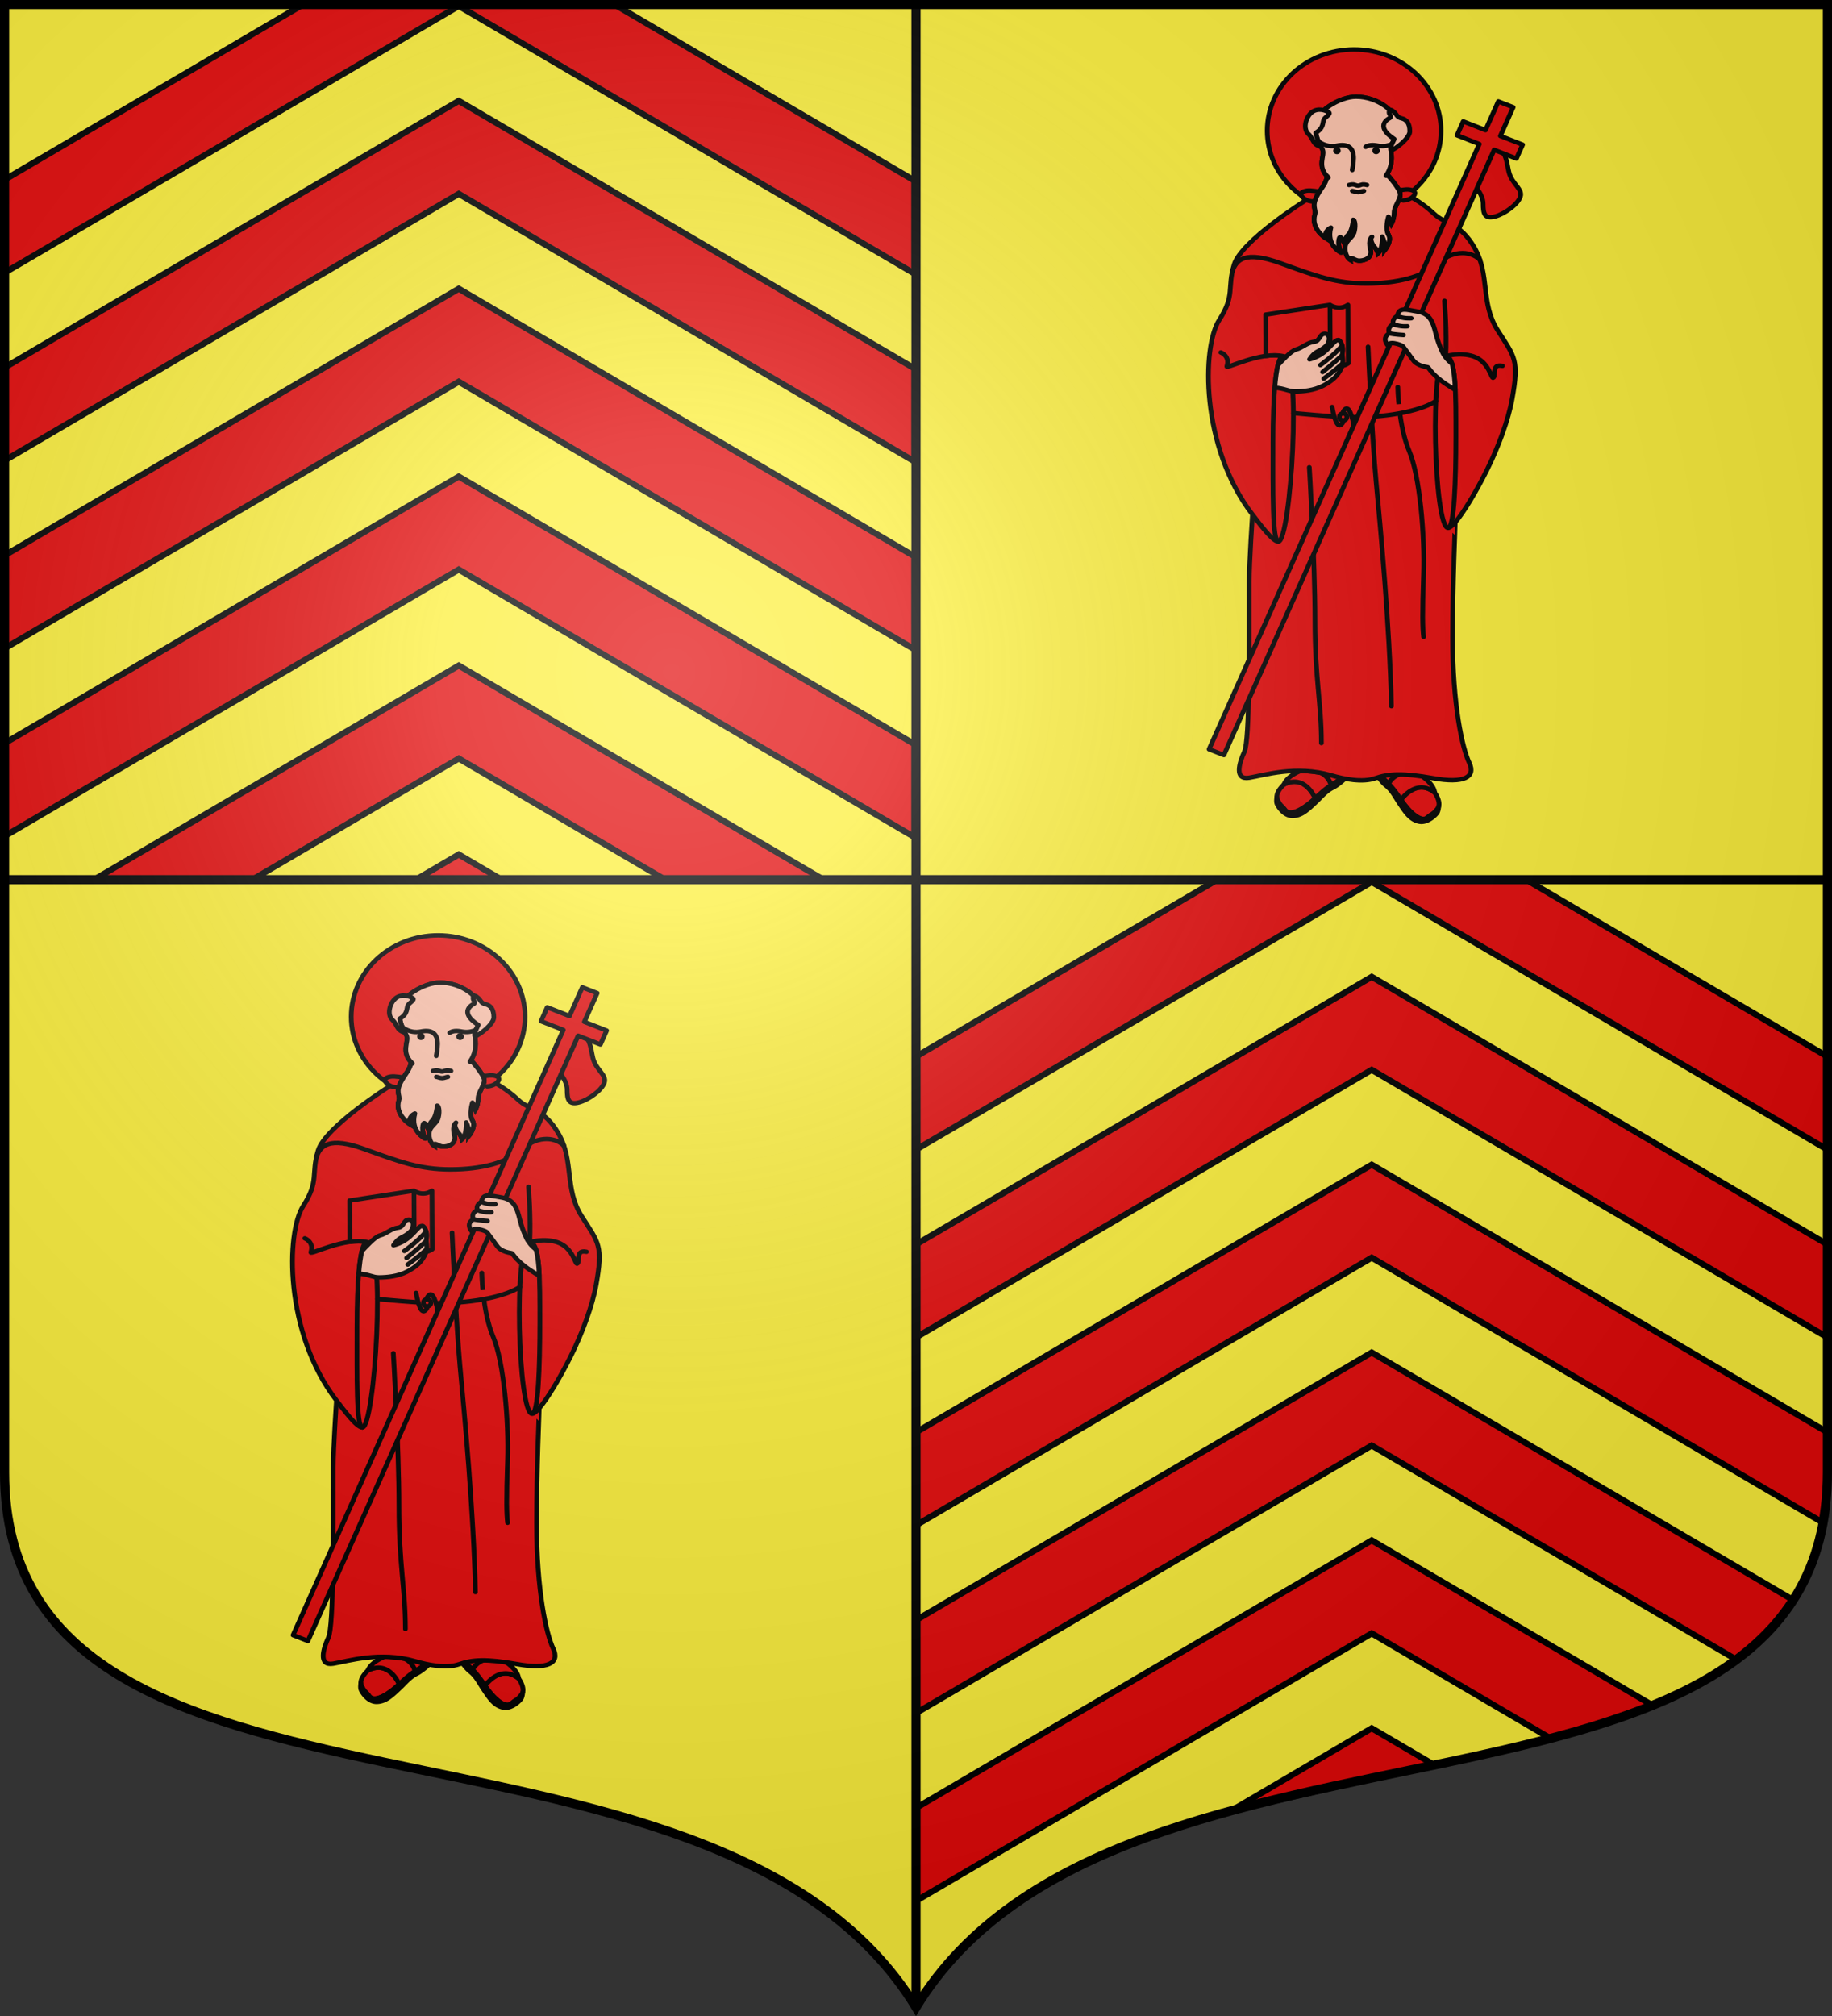 <svg xmlns="http://www.w3.org/2000/svg" xmlns:xlink="http://www.w3.org/1999/xlink" width="600" height="660" version="1"><rect width="100%" height="100%" fill="#333333" stroke="none"/><defs><radialGradient id="b" cx="-80" cy="-80" r="405" gradientUnits="userSpaceOnUse"><stop offset="0" stop-color="#fff" stop-opacity=".31"/><stop offset=".19" stop-color="#fff" stop-opacity=".25"/><stop offset=".6" stop-color="#6b6b6b" stop-opacity=".125"/><stop offset="1" stop-opacity=".125"/></radialGradient><path id="a" d="M-298.5-298.5V183c0 129.055 231.64 65.948 298.5 175.5C66.86 248.948 298.5 312.055 298.5 183v-481.5z"/></defs><g fill="#fcef3c" stroke-width="1.001" transform="matrix(1 0 0 .998 0 -390.165)"><use xlink:href="#a" width="744.094" height="1052.362" stroke-width="1" transform="matrix(1 0 0 1.002 300 691.618)"/><path fill="#e20909" stroke="#000" stroke-width="2.002" d="M150.248 547.275 1.012 635.055V664.9l.566.322 148.67-87.444 148.67 87.444.566-.322v-29.847zm-50.666-155.05L1.012 450.19v29.847l.566.336 148.67-87.458 148.67 87.458.566-.337V450.19l-98.569-57.964zm50.666 31.806L1.012 511.81v29.846l.566.322 148.67-87.443 148.67 87.443.566-.322v-29.846zm0 61.622L1.012 573.433v29.846l.566.322 148.67-87.443 148.67 87.443.566-.322v-29.846zm0 123.61L30.76 679.534l51.31.322 68.18-40.086 68.178 40.086 51.39-.275zm0 61.99-14.118 8.303 27.7-.311z"/><g fill="#e20909" stroke="#000" stroke-width="3.215" transform="matrix(.482 0 0 .452 370.466 375.405)"><circle cx="151.5" cy="129.33" r="59.052" stroke-linecap="round" stroke-linejoin="round"/><g stroke-linecap="round" stroke-linejoin="round"><path d="M142.638 598.922s-1.188 1.758-5.035 4.142q-.937.583-1.838 1.209s-1.012-6.011-6.982-9.001l.801-2.367 14.08 4.146zm-43.65 14.114c-.275-4.565 4.852-9.289 4.852-9.289 14.489-7.837 21.196 9.972 21.196 9.972l-.692.69c-5.878 5.878-15.936 13.26-19.729 7.904-2.97-4.19-2.825-2.3-5.149-7.356a5.3 5.3 0 0 1-.478-1.921"/><path d="M128.782 595.271c-4.678-.934-9.236-1.352-13.596-1.421 0 0-9.296 3.609-11.346 9.896 14.489-7.837 21.196 9.972 21.196 9.972l-.692.69c-5.878 5.878-15.936 13.26-19.729 7.904-2.97-4.19-2.825-2.3-5.149-7.356a5.3 5.3 0 0 1-.478-1.921s-.479 2.604 0 4.381c.478 1.777 4.715 9.158 10.593 9.158s9.979-4.101 15.104-9.228c5.126-5.124 7.452-8.674 12.441-11.339 3.784-2.022 8.107-6.516 8.107-6.516a87 87 0 0 1-2.596-.571s-1.188 1.758-5.035 4.142q-.937.583-1.838 1.209c.001.001-1.012-6.009-6.982-9m-3.746 18.448c3.973-3.956 7.192-6.983 10.729-9.446M169.418 596.501s.777 1.974 4.014 5.139a41 41 0 0 1 1.531 1.58s2.296-5.647 8.773-7.268l-.267-2.485-14.645.983zm39.536 23.271c1.262-4.397-2.715-10.121-2.715-10.121-12.438-10.801-22.858 5.12-22.858 5.12l.525.826c4.459 7.016 12.671 16.408 17.539 12.006 3.811-3.444 3.258-1.63 6.626-6.062a5.3 5.3 0 0 0 .883-1.769"/><path d="M183.736 595.952c4.769.106 9.309.689 13.581 1.57 0 0 8.288 5.545 8.921 12.129-12.438-10.801-22.858 5.12-22.858 5.12l.525.826c4.459 7.016 12.671 16.408 17.539 12.006 3.811-3.444 3.258-1.63 6.626-6.062a5.3 5.3 0 0 0 .884-1.77s-.1 2.646-.953 4.274c-.853 1.633-6.594 7.915-12.332 6.636-5.736-1.278-8.847-6.173-12.735-12.29-3.888-6.118-5.386-10.089-9.676-13.775-3.254-2.796-6.497-8.123-6.497-8.123q1.334.025 2.658.007s.777 1.974 4.014 5.139a41 41 0 0 1 1.531 1.58c-.001.001 2.295-5.647 8.772-7.267m-.356 18.819c-3.018-4.724-5.501-8.38-8.417-11.552"/></g><g stroke-linecap="round" stroke-linejoin="round"><path d="M218.389 496.763c0 48.846 6.562 80.558 11.3 91.129s-3.646 15.31-24.422 11.301c-20.778-4.009-30.62-3.281-39.368 0-8.749 3.28-20.778.728-30.255-2.188-23.614-7.263-45.2 0-55.407 1.822s-6.925-10.57-3.28-18.954 3.28-75.82 3.28-123.206c0-14.583 2.199-48.837 2.199-48.837-35.559-49.49-34.214-121.913-22.611-141.169 11.046-18.334 5.194-22.691 10.115-40.188 4.921-17.496 49.075-47.022 49.075-47.022-3.321-1.683-5.078-4.833-1.741-6.144 5.755-2.261 10.795 2.074 36.88 1.779s31.024-4.742 36.829-2.612c2.865 1.051 2.071 3.517-.252 5.312 0 0 7.018 3.715 15.083 11.78s17.548 6.288 27.338 24.332c10.935 20.151 3.977 40.253 15.857 60.145 11.755 19.684 14.642 21.359 9.842 49.982-2.514 14.983-9.251 34.628-17.224 51.717-7.264 15.571-15.759 30.666-21.387 37.677.001-.001-1.851 45.252-1.851 83.344M119.015 179.45c1.344.681 2.944 1.122 4.567 1.104m61.259-.691c2.22-.025 4.379-.909 5.89-2.077M82.436 407.829c5.08 7.07 13.75 19.583 17.576 19.583"/><path d="M220.657 350.631c0 32.594-1.117 66.867-5.275 66.867-9.568 0-12.849-124.592-1.64-124.592 7.108 0 6.915 28.155 6.915 57.725m-124.279 4.594c0 35.189-.523 72.188 3.634 72.188 8.475 0 16.403-134.506 3.281-134.506-5.194-.001-6.915 30.395-6.915 62.318m123.863 58.193c-2.08 2.591-3.769 4.08-4.859 4.08M68.767 231.325c2.601-8.39 8.554-15.241 32.612-5.946 24.059 9.294 37.728 14.763 58.505 14.763s38.821-4.921 48.116-14.217 21.638-10.392 28.942-3.088"/><path d="M212.921 252.717s1.641 22.418.82 40.188c0 0 9.669-3.063 18.682.091 10.936 3.827 12.303 16.858 13.669 15.492 2.096-2.096-1.458-10.23 6.197-8.567m-191.371-9.75s6.475 2.517 4.101 10.116c-.684 2.187 23.101-11.073 38.274-7.382m17.77 80.65s3.828 67.801 3.828 110.995c0 43.196 4.374 59.6 4.374 89.126m31.713-287.605s2.734 66.707 5.468 97.873 9.295 105.528 10.389 162.938m4.329-231.605s.409 28.023 7.699 46.249c7.291 18.226 10.724 61.799 9.842 89.671-.911 28.796-.731 38.312 0 45.383"/><path d="M110.249 334.188s27.946 3.006 41.251 3.006c25.881 0 46.672-5.455 55.55-11.75"/><path d="M151.493 344.181s-2.452-16.311-6.072-12.824 1.553 2.779-1.401 5.625 2.218 2.137-1.401 5.625c-3.62 3.487-6.072-12.824-6.072-12.824"/><circle cx="144.02" cy="336.981" r="2.536"/></g><path stroke-linecap="round" stroke-linejoin="round" d="M147.309 255.634c-6.379 4.556-12.211 0-12.211 0l-43.742 7.108.128 29.973c4.126-.599 8.21-.684 11.81.191 2.488 0 4.218 4.844 5.333 12.685l34.134-5.549c1.48-.198 3.086-.767 4.73-1.941zm-12.03 42.466s5.832 4.556 12.211 0m-39.36 4.411 27.149-4.411m-.182-42.466.182 42.466"/><g fill="#f7d5ad"><path d="M133.175 162.35c-6.875-7.775-1.593-14.948-2.999-18.986-1.313-3.774-5.104-7.837-5.104-18.044s16.95-20.777 27.704-20.777c14.763 0 28.067 10.935 28.067 20.777s-5.103 13.123-4.374 18.044c.695 4.686 1.224 10.693-2.663 17.552 0 0 9.042 10.515 9.042 14.524 0 4.01-4.192 8.749-4.192 13.305s-1.823 8.019-1.823 8.019l-2.005-5.103s-2.552 8.748 0 13.123c2.552 4.374-2.369 10.936-2.369 10.936s.365-4.921-1.822-9.66c0 0 .456 8.839-2.917 12.212 0 0-.729-2.916-2.095-4.283s-3.783-5.97-2.005-7.746c0 0-2.825 1.914-1.093 8.839 1.731 6.926-4.63 8.623-7.837 8.475-2.961-.137-6.219-3.85-5.833-.546 0 0-3.463-2.279-3.463-8.384s5.104-7.017 6.289-12.212 0-8.566-.729-8.566c0 0-.775 8.156-3.281 10.663s-2.917 6.47-2.917 6.47-.592-2.597-2.278-4.283-2.552 6.927.365 11.118c0 0-10.571-5.376-7.108-18.226 0 0-4.921 2.005-3.372 7.746 0 0-10.545-6.88-7.472-17.498 1.002-3.462-2.627-5.735 1.731-13.942 3.098-5.834 5.787-8.157 6.553-13.547z"/><path d="M153.87 176.033c-9.021 0-12.416-5.354-20.694-13.683-.766 5.39-3.455 7.714-6.553 13.546-4.359 8.207-.729 10.479-1.731 13.942-3.073 10.617 7.472 17.498 7.472 17.498-1.549-5.741 3.372-7.746 3.372-7.746-3.463 12.85 7.108 18.226 7.108 18.226-2.917-4.191-2.05-12.804-.365-11.118 1.687 1.686 2.278 4.283 2.278 4.283s.411-3.964 2.917-6.47 3.281-10.663 3.281-10.663c.729 0 1.914 3.372.729 8.566s-6.289 6.106-6.289 12.212c0 6.104 3.463 8.384 3.463 8.384-.386-3.303 2.872.409 5.833.546 3.207.148 9.569-1.549 7.837-8.475s1.093-8.839 1.093-8.839c-1.777 1.776.638 6.379 2.005 7.746s2.095 4.283 2.095 4.283c3.373-3.373 2.917-12.212 2.917-12.212 2.187 4.739 1.822 9.66 1.822 9.66s4.921-6.562 2.369-10.936c-2.552-4.375 0-13.123 0-13.123l2.005 5.103s1.823-3.463 1.823-8.019 4.192-9.295 4.192-13.305-9.042-14.524-9.042-14.524c-7.903 7.483-10.915 15.118-19.937 15.118z"/><path fill="#fec3ac" stroke-linecap="round" stroke-linejoin="round" d="M133.175 162.35c-6.875-7.775-1.593-14.948-2.999-18.986-1.313-3.774-5.104-7.837-5.104-18.044s16.95-20.777 27.704-20.777c14.763 0 28.067 10.935 28.067 20.777s-5.103 13.123-4.374 18.044c.695 4.686 1.224 10.693-2.663 17.552 0 0 9.042 10.515 9.042 14.524 0 4.01-4.192 8.749-4.192 13.305s-1.823 8.019-1.823 8.019l-2.005-5.103s-2.552 8.748 0 13.123c2.552 4.374-2.369 10.936-2.369 10.936s.365-4.921-1.822-9.66c0 0 .456 8.839-2.917 12.212 0 0-.729-2.916-2.095-4.283s-3.783-5.97-2.005-7.746c0 0-2.825 1.914-1.093 8.839 1.731 6.926-4.63 8.623-7.837 8.475-2.961-.137-6.219-3.85-5.833-.546 0 0-3.463-2.279-3.463-8.384s5.104-7.017 6.289-12.212 0-8.566-.729-8.566c0 0-.775 8.156-3.281 10.663s-2.917 6.47-2.917 6.47-.592-2.597-2.278-4.283-2.552 6.927.365 11.118c0 0-10.571-5.376-7.108-18.226 0 0-4.921 2.005-3.372 7.746 0 0-10.545-6.88-7.472-17.498 1.002-3.462-2.627-5.735 1.731-13.942 3.098-5.834 5.787-8.157 6.553-13.547"/><path stroke-linecap="round" stroke-linejoin="round" d="M133.175 162.35q.388.439.829.88m39.185-1.277q.326-.522.618-1.038"/><path fill="none" stroke-linecap="round" stroke-linejoin="round" d="M127.168 136.84s5.013 4.882 12.667 3.242c7.655-1.64 11.3 1.64 11.3 9.113 0 2.916-.911 8.566-.911 8.566"/><path stroke-linecap="round" stroke-linejoin="round" d="M177.221 138.847c-2.22 1.115-5.569 2.116-9.681 1.235-3.604-.772-6.32-.454-8.185.88"/><circle cx="139.836" cy="143.728" r="1.502" fill="#000" stroke-linecap="round" stroke-linejoin="round" stroke-width="2.144"/><circle cx="166.446" cy="143.728" r="1.503" fill="#000" stroke-linecap="round" stroke-linejoin="round" stroke-width="2.144"/><path stroke-linecap="round" stroke-linejoin="round" d="M158.113 172.977c-.76 0-2.338.895-3.914.895-1.578 0-3.155-.895-3.915-.895m9.953-4.333c-1.348-.391-2.759-.672-4.042-.112s-2.052.56-2.052.56-.771 0-2.052-.56c-1.283-.56-2.695-.279-4.042.112"/><path fill="#fec3ac" stroke-linecap="round" stroke-linejoin="round" d="M178.77 135.297c-14.191-9.852-3.143-15.195-3.143-15.195 1.515-1.037.18-2.282-.179-3.193-.277-.703-.767-5.226 3.505-.954 1.538 1.538 1.64 3.555 4.785 4.306 3.144.752 5.604 3.281 5.604 9.5 0 4.921-9.752 12.905-12.838 13.833l-.034-.232c-.404-2.726.982-4.95 2.3-8.065m-49.695 5.585c-6.208-1.685-4.753-5.38-8.649-9.276-4.306-4.305-1.276-14.079 3.645-16.676 4.921-2.598 9.979.82 9.979.82 2.324 1.23-2.187 3.281-3.144 5.468-.957 2.188.083 6.022-5.433 9.503.743 4.722 2.374 7.707 3.602 10.161"/></g><g stroke-linecap="round" stroke-linejoin="round"><path d="m244.088 138.442-12.029 28.979s7.108 7.655 7.108 14.763.917 11.446 8.201 9.295c6.562-1.938 15.407-8.823 17.087-14.353 1.728-5.688-5.718-9.081-7.792-17.907-1.636-6.968-1.462-17.674-12.575-20.777"/><path d="m246.644 143.135 15.134 6.328 4.218-10.089-15.134-6.328 8.718-20.851-10.09-4.217-8.717 20.85-15.134-6.327-4.219 10.089 15.135 6.327L52.926 578.135l10.09 4.219z"/></g><g fill="#f7d5ad" stroke-linecap="round" stroke-linejoin="round"><path fill="#fec3ac" d="M142.935 301.198c2.001-5.081 0-7.654.729-11.3.729-3.645-1.37-8.749-2.917-8.749-2.188 0-3.417 2.734-8.338 7.655s-11.192 6.389-11.192 6.389c4.192-6.926 6.317-4.839 11.329-9.851 2.643-2.643 2.916-8.749-.911-8.749s-3.128 5.33-7.291 5.833c-4.716.569-8.248 4.556-12.166 5.559-3.699.947-10.277 9.033-12.458 11.392-.923 4.003-1.625 9.668-2.141 16.401 6.66.427 9.388 2.735 13.643 2.735 5.468 0 12.941-.729 19.047-4.101 6.105-3.37 10.296-7.199 12.666-13.214"/><path d="M128.581 299.33s8.687-6.519 14.8-14.126m-13.296 19.184s6.937-5.806 13.421-12.292m-12.601 17.076s7.729-5.974 12.847-11.091"/><path fill="#fec3ac" d="M217.971 298.288c-3.191-2.738-4.208-4.384-5.778-6.931 0 0-3.112-5.979-5.184-14.836-2.074-8.857-4.098-14.645-12.753-16.078-6.901-1.143-12.416-3.585-13.312 3.227 0 0-4.16 2.095-2.706 6.07 0 0-4.631 1.624-2.818 6.618 0 0-5.934 2.835-.485 9.469-1.471-4.681 8.886-1.419 9.875.081s3.836 5.409 6.742 9.817c2.905 4.407 9.681 5.095 9.681 5.095 1.361 0 2.101 6.168 19.026 16.499-.354-8.037-1.026-14.704-2.288-19.031"/><path d="M185.071 277.529s-5.451-.309-9.651-1.172m12.253-5.18s-4.336.582-9.435-1.438m12.091-4.392s-5.464.502-9.385-1.678"/></g></g><path fill="#e20909" stroke="#000" stroke-width="2.002" d="m449.25 957.872-46.04 27.08 66.187-15.23zm0-61.622-149.236 87.78v29.846l.565.322 148.671-87.443 58.387 34.341c11.88-2.47 23.044-6.052 33.44-10.834zm0-61.622-149.236 87.78v29.847l.565.321 148.671-87.443 119.102 70.052c9.697-5.916 13.704-12.782 18.746-19.475zm-50.667-155.05-98.569 57.964v29.847l.565.337 148.671-87.459 148.67 87.459.566-.337v-29.847l-98.57-57.963zm50.667 31.806-149.236 87.78v29.847l.565.321L449.25 741.89l148.67 87.443.566-.321v-29.847zm0 61.622-149.236 87.78v29.847l.565.321 148.671-87.443 147.704 86.875c1.952-6.337 1.595-18.328 1.532-29.6z"/><g fill="#e20909" stroke="#000" stroke-width="3.215" transform="matrix(.482 0 0 .452 70.466 666.015)"><circle cx="151.5" cy="129.33" r="59.052" stroke-linecap="round" stroke-linejoin="round"/><g stroke-linecap="round" stroke-linejoin="round"><path d="M142.638 598.922s-1.188 1.758-5.035 4.142q-.937.583-1.838 1.209s-1.012-6.011-6.982-9.001l.801-2.367 14.08 4.146zm-43.65 14.114c-.275-4.565 4.852-9.289 4.852-9.289 14.489-7.837 21.196 9.972 21.196 9.972l-.692.69c-5.878 5.878-15.936 13.26-19.729 7.904-2.97-4.19-2.825-2.3-5.149-7.356a5.3 5.3 0 0 1-.478-1.921"/><path d="M128.782 595.271c-4.678-.934-9.236-1.352-13.596-1.421 0 0-9.296 3.609-11.346 9.896 14.489-7.837 21.196 9.972 21.196 9.972l-.692.69c-5.878 5.878-15.936 13.26-19.729 7.904-2.97-4.19-2.825-2.3-5.149-7.356a5.3 5.3 0 0 1-.478-1.921s-.479 2.604 0 4.381c.478 1.777 4.715 9.158 10.593 9.158s9.979-4.101 15.104-9.228c5.126-5.124 7.452-8.674 12.441-11.339 3.784-2.022 8.107-6.516 8.107-6.516a87 87 0 0 1-2.596-.571s-1.188 1.758-5.035 4.142q-.937.583-1.838 1.209c.001.001-1.012-6.009-6.982-9m-3.746 18.448c3.973-3.956 7.192-6.983 10.729-9.446M169.418 596.501s.777 1.974 4.014 5.139a41 41 0 0 1 1.531 1.58s2.296-5.647 8.773-7.268l-.267-2.485-14.645.983zm39.536 23.271c1.262-4.397-2.715-10.121-2.715-10.121-12.438-10.801-22.858 5.12-22.858 5.12l.525.826c4.459 7.016 12.671 16.408 17.539 12.006 3.811-3.444 3.258-1.63 6.626-6.062a5.3 5.3 0 0 0 .883-1.769"/><path d="M183.736 595.952c4.769.106 9.309.689 13.581 1.57 0 0 8.288 5.545 8.921 12.129-12.438-10.801-22.858 5.12-22.858 5.12l.525.826c4.459 7.016 12.671 16.408 17.539 12.006 3.811-3.444 3.258-1.63 6.626-6.062a5.3 5.3 0 0 0 .884-1.77s-.1 2.646-.953 4.274c-.853 1.633-6.594 7.915-12.332 6.636-5.736-1.278-8.847-6.173-12.735-12.29-3.888-6.118-5.386-10.089-9.676-13.775-3.254-2.796-6.497-8.123-6.497-8.123q1.334.025 2.658.007s.777 1.974 4.014 5.139a41 41 0 0 1 1.531 1.58c-.001.001 2.295-5.647 8.772-7.267m-.356 18.819c-3.018-4.724-5.501-8.38-8.417-11.552"/></g><g stroke-linecap="round" stroke-linejoin="round"><path d="M218.389 496.763c0 48.846 6.562 80.558 11.3 91.129s-3.646 15.31-24.422 11.301c-20.778-4.009-30.62-3.281-39.368 0-8.749 3.28-20.778.728-30.255-2.188-23.614-7.263-45.2 0-55.407 1.822s-6.925-10.57-3.28-18.954 3.28-75.82 3.28-123.206c0-14.583 2.199-48.837 2.199-48.837-35.559-49.49-34.214-121.913-22.611-141.169 11.046-18.334 5.194-22.691 10.115-40.188 4.921-17.496 49.075-47.022 49.075-47.022-3.321-1.683-5.078-4.833-1.741-6.144 5.755-2.261 10.795 2.074 36.88 1.779s31.024-4.742 36.829-2.612c2.865 1.051 2.071 3.517-.252 5.312 0 0 7.018 3.715 15.083 11.78s17.548 6.288 27.338 24.332c10.935 20.151 3.977 40.253 15.857 60.145 11.755 19.684 14.642 21.359 9.842 49.982-2.514 14.983-9.251 34.628-17.224 51.717-7.264 15.571-15.759 30.666-21.387 37.677.001-.001-1.851 45.252-1.851 83.344M119.015 179.45c1.344.681 2.944 1.122 4.567 1.104m61.259-.691c2.22-.025 4.379-.909 5.89-2.077M82.436 407.829c5.08 7.07 13.75 19.583 17.576 19.583"/><path d="M220.657 350.631c0 32.594-1.117 66.867-5.275 66.867-9.568 0-12.849-124.592-1.64-124.592 7.108 0 6.915 28.155 6.915 57.725m-124.279 4.594c0 35.189-.523 72.188 3.634 72.188 8.475 0 16.403-134.506 3.281-134.506-5.194-.001-6.915 30.395-6.915 62.318m123.863 58.193c-2.08 2.591-3.769 4.08-4.859 4.08M68.767 231.325c2.601-8.39 8.554-15.241 32.612-5.946 24.059 9.294 37.728 14.763 58.505 14.763s38.821-4.921 48.116-14.217 21.638-10.392 28.942-3.088"/><path d="M212.921 252.717s1.641 22.418.82 40.188c0 0 9.669-3.063 18.682.091 10.936 3.827 12.303 16.858 13.669 15.492 2.096-2.096-1.458-10.23 6.197-8.567m-191.371-9.75s6.475 2.517 4.101 10.116c-.684 2.187 23.101-11.073 38.274-7.382m17.77 80.65s3.828 67.801 3.828 110.995c0 43.196 4.374 59.6 4.374 89.126m31.713-287.605s2.734 66.707 5.468 97.873 9.295 105.528 10.389 162.938m4.329-231.605s.409 28.023 7.699 46.249c7.291 18.226 10.724 61.799 9.842 89.671-.911 28.796-.731 38.312 0 45.383"/><path d="M110.249 334.188s27.946 3.006 41.251 3.006c25.881 0 46.672-5.455 55.55-11.75"/><path d="M151.493 344.181s-2.452-16.311-6.072-12.824 1.553 2.779-1.401 5.625 2.218 2.137-1.401 5.625c-3.62 3.487-6.072-12.824-6.072-12.824"/><circle cx="144.02" cy="336.981" r="2.536"/></g><path stroke-linecap="round" stroke-linejoin="round" d="M147.309 255.634c-6.379 4.556-12.211 0-12.211 0l-43.742 7.108.128 29.973c4.126-.599 8.21-.684 11.81.191 2.488 0 4.218 4.844 5.333 12.685l34.134-5.549c1.48-.198 3.086-.767 4.73-1.941zm-12.03 42.466s5.832 4.556 12.211 0m-39.36 4.411 27.149-4.411m-.182-42.466.182 42.466"/><g fill="#f7d5ad"><path d="M133.175 162.35c-6.875-7.775-1.593-14.948-2.999-18.986-1.313-3.774-5.104-7.837-5.104-18.044s16.95-20.777 27.704-20.777c14.763 0 28.067 10.935 28.067 20.777s-5.103 13.123-4.374 18.044c.695 4.686 1.224 10.693-2.663 17.552 0 0 9.042 10.515 9.042 14.524 0 4.01-4.192 8.749-4.192 13.305s-1.823 8.019-1.823 8.019l-2.005-5.103s-2.552 8.748 0 13.123c2.552 4.374-2.369 10.936-2.369 10.936s.365-4.921-1.822-9.66c0 0 .456 8.839-2.917 12.212 0 0-.729-2.916-2.095-4.283s-3.783-5.97-2.005-7.746c0 0-2.825 1.914-1.093 8.839 1.731 6.926-4.63 8.623-7.837 8.475-2.961-.137-6.219-3.85-5.833-.546 0 0-3.463-2.279-3.463-8.384s5.104-7.017 6.289-12.212 0-8.566-.729-8.566c0 0-.775 8.156-3.281 10.663s-2.917 6.47-2.917 6.47-.592-2.597-2.278-4.283-2.552 6.927.365 11.118c0 0-10.571-5.376-7.108-18.226 0 0-4.921 2.005-3.372 7.746 0 0-10.545-6.88-7.472-17.498 1.002-3.462-2.627-5.735 1.731-13.942 3.098-5.834 5.787-8.157 6.553-13.547z"/><path d="M153.87 176.033c-9.021 0-12.416-5.354-20.694-13.683-.766 5.39-3.455 7.714-6.553 13.546-4.359 8.207-.729 10.479-1.731 13.942-3.073 10.617 7.472 17.498 7.472 17.498-1.549-5.741 3.372-7.746 3.372-7.746-3.463 12.85 7.108 18.226 7.108 18.226-2.917-4.191-2.05-12.804-.365-11.118 1.687 1.686 2.278 4.283 2.278 4.283s.411-3.964 2.917-6.47 3.281-10.663 3.281-10.663c.729 0 1.914 3.372.729 8.566s-6.289 6.106-6.289 12.212c0 6.104 3.463 8.384 3.463 8.384-.386-3.303 2.872.409 5.833.546 3.207.148 9.569-1.549 7.837-8.475s1.093-8.839 1.093-8.839c-1.777 1.776.638 6.379 2.005 7.746s2.095 4.283 2.095 4.283c3.373-3.373 2.917-12.212 2.917-12.212 2.187 4.739 1.822 9.66 1.822 9.66s4.921-6.562 2.369-10.936c-2.552-4.375 0-13.123 0-13.123l2.005 5.103s1.823-3.463 1.823-8.019 4.192-9.295 4.192-13.305-9.042-14.524-9.042-14.524c-7.903 7.483-10.915 15.118-19.937 15.118z"/><path fill="#fec3ac" stroke-linecap="round" stroke-linejoin="round" d="M133.175 162.35c-6.875-7.775-1.593-14.948-2.999-18.986-1.313-3.774-5.104-7.837-5.104-18.044s16.95-20.777 27.704-20.777c14.763 0 28.067 10.935 28.067 20.777s-5.103 13.123-4.374 18.044c.695 4.686 1.224 10.693-2.663 17.552 0 0 9.042 10.515 9.042 14.524 0 4.01-4.192 8.749-4.192 13.305s-1.823 8.019-1.823 8.019l-2.005-5.103s-2.552 8.748 0 13.123c2.552 4.374-2.369 10.936-2.369 10.936s.365-4.921-1.822-9.66c0 0 .456 8.839-2.917 12.212 0 0-.729-2.916-2.095-4.283s-3.783-5.97-2.005-7.746c0 0-2.825 1.914-1.093 8.839 1.731 6.926-4.63 8.623-7.837 8.475-2.961-.137-6.219-3.85-5.833-.546 0 0-3.463-2.279-3.463-8.384s5.104-7.017 6.289-12.212 0-8.566-.729-8.566c0 0-.775 8.156-3.281 10.663s-2.917 6.47-2.917 6.47-.592-2.597-2.278-4.283-2.552 6.927.365 11.118c0 0-10.571-5.376-7.108-18.226 0 0-4.921 2.005-3.372 7.746 0 0-10.545-6.88-7.472-17.498 1.002-3.462-2.627-5.735 1.731-13.942 3.098-5.834 5.787-8.157 6.553-13.547"/><path stroke-linecap="round" stroke-linejoin="round" d="M133.175 162.35q.388.439.829.88m39.185-1.277q.326-.522.618-1.038"/><path fill="none" stroke-linecap="round" stroke-linejoin="round" d="M127.168 136.84s5.013 4.882 12.667 3.242c7.655-1.64 11.3 1.64 11.3 9.113 0 2.916-.911 8.566-.911 8.566"/><path stroke-linecap="round" stroke-linejoin="round" d="M177.221 138.847c-2.22 1.115-5.569 2.116-9.681 1.235-3.604-.772-6.32-.454-8.185.88"/><circle cx="139.836" cy="143.728" r="1.502" fill="#000" stroke-linecap="round" stroke-linejoin="round" stroke-width="2.144"/><circle cx="166.446" cy="143.728" r="1.503" fill="#000" stroke-linecap="round" stroke-linejoin="round" stroke-width="2.144"/><path stroke-linecap="round" stroke-linejoin="round" d="M158.113 172.977c-.76 0-2.338.895-3.914.895-1.578 0-3.155-.895-3.915-.895m9.953-4.333c-1.348-.391-2.759-.672-4.042-.112s-2.052.56-2.052.56-.771 0-2.052-.56c-1.283-.56-2.695-.279-4.042.112"/><path fill="#fec3ac" stroke-linecap="round" stroke-linejoin="round" d="M178.77 135.297c-14.191-9.852-3.143-15.195-3.143-15.195 1.515-1.037.18-2.282-.179-3.193-.277-.703-.767-5.226 3.505-.954 1.538 1.538 1.64 3.555 4.785 4.306 3.144.752 5.604 3.281 5.604 9.5 0 4.921-9.752 12.905-12.838 13.833l-.034-.232c-.404-2.726.982-4.95 2.3-8.065m-49.695 5.585c-6.208-1.685-4.753-5.38-8.649-9.276-4.306-4.305-1.276-14.079 3.645-16.676 4.921-2.598 9.979.82 9.979.82 2.324 1.23-2.187 3.281-3.144 5.468-.957 2.188.083 6.022-5.433 9.503.743 4.722 2.374 7.707 3.602 10.161"/></g><g stroke-linecap="round" stroke-linejoin="round"><path d="m244.088 138.442-12.029 28.979s7.108 7.655 7.108 14.763.917 11.446 8.201 9.295c6.562-1.938 15.407-8.823 17.087-14.353 1.728-5.688-5.718-9.081-7.792-17.907-1.636-6.968-1.462-17.674-12.575-20.777"/><path d="m261.778 149.463 4.218-10.089-15.134-6.328 8.718-20.851-10.09-4.217-8.717 20.85-15.134-6.327-4.219 10.089 15.135 6.327L52.926 578.135l10.09 4.219 183.628-439.219z"/></g><g fill="#f7d5ad" stroke-linecap="round" stroke-linejoin="round"><path fill="#fec3ac" d="M142.935 301.198c2.001-5.081 0-7.654.729-11.3.729-3.645-1.37-8.749-2.917-8.749-2.188 0-3.417 2.734-8.338 7.655s-11.192 6.389-11.192 6.389c4.192-6.926 6.317-4.839 11.329-9.851 2.643-2.643 2.916-8.749-.911-8.749s-3.128 5.33-7.291 5.833c-4.716.569-8.248 4.556-12.166 5.559-3.699.947-10.277 9.033-12.458 11.392-.923 4.003-1.625 9.668-2.141 16.401 6.66.427 9.388 2.735 13.643 2.735 5.468 0 12.941-.729 19.047-4.101 6.105-3.37 10.296-7.199 12.666-13.214"/><path d="M128.581 299.33s8.687-6.519 14.8-14.126m-13.296 19.184s6.937-5.806 13.421-12.292m-12.601 17.076s7.729-5.974 12.847-11.091"/><path fill="#fec3ac" d="M217.971 298.288c-3.191-2.738-4.208-4.384-5.778-6.931 0 0-3.112-5.979-5.184-14.836-2.074-8.857-4.098-14.645-12.753-16.078-6.901-1.143-12.416-3.585-13.312 3.227 0 0-4.16 2.095-2.706 6.07 0 0-4.631 1.624-2.818 6.618 0 0-5.934 2.835-.485 9.469-1.471-4.681 8.886-1.419 9.875.081s3.836 5.409 6.742 9.817c2.905 4.407 9.681 5.095 9.681 5.095 1.361 0 2.101 6.168 19.026 16.499-.354-8.037-1.026-14.704-2.288-19.031"/><path d="M185.071 277.529s-5.451-.309-9.651-1.172m12.253-5.18s-4.336.582-9.435-1.438m12.091-4.392s-5.464.502-9.385-1.678"/></g></g></g><path fill="none" stroke="#000" stroke-width="3" d="M300 657.12V1.5M1.5 288h597"/><use xlink:href="#a" width="744.094" height="1052.362" fill="url(#b)" transform="translate(300 300)"/><use xlink:href="#a" width="744.094" height="1052.362" fill="none" stroke="#000" stroke-width="3.003" transform="matrix(1 0 0 .998 300 299.374)"/></svg>